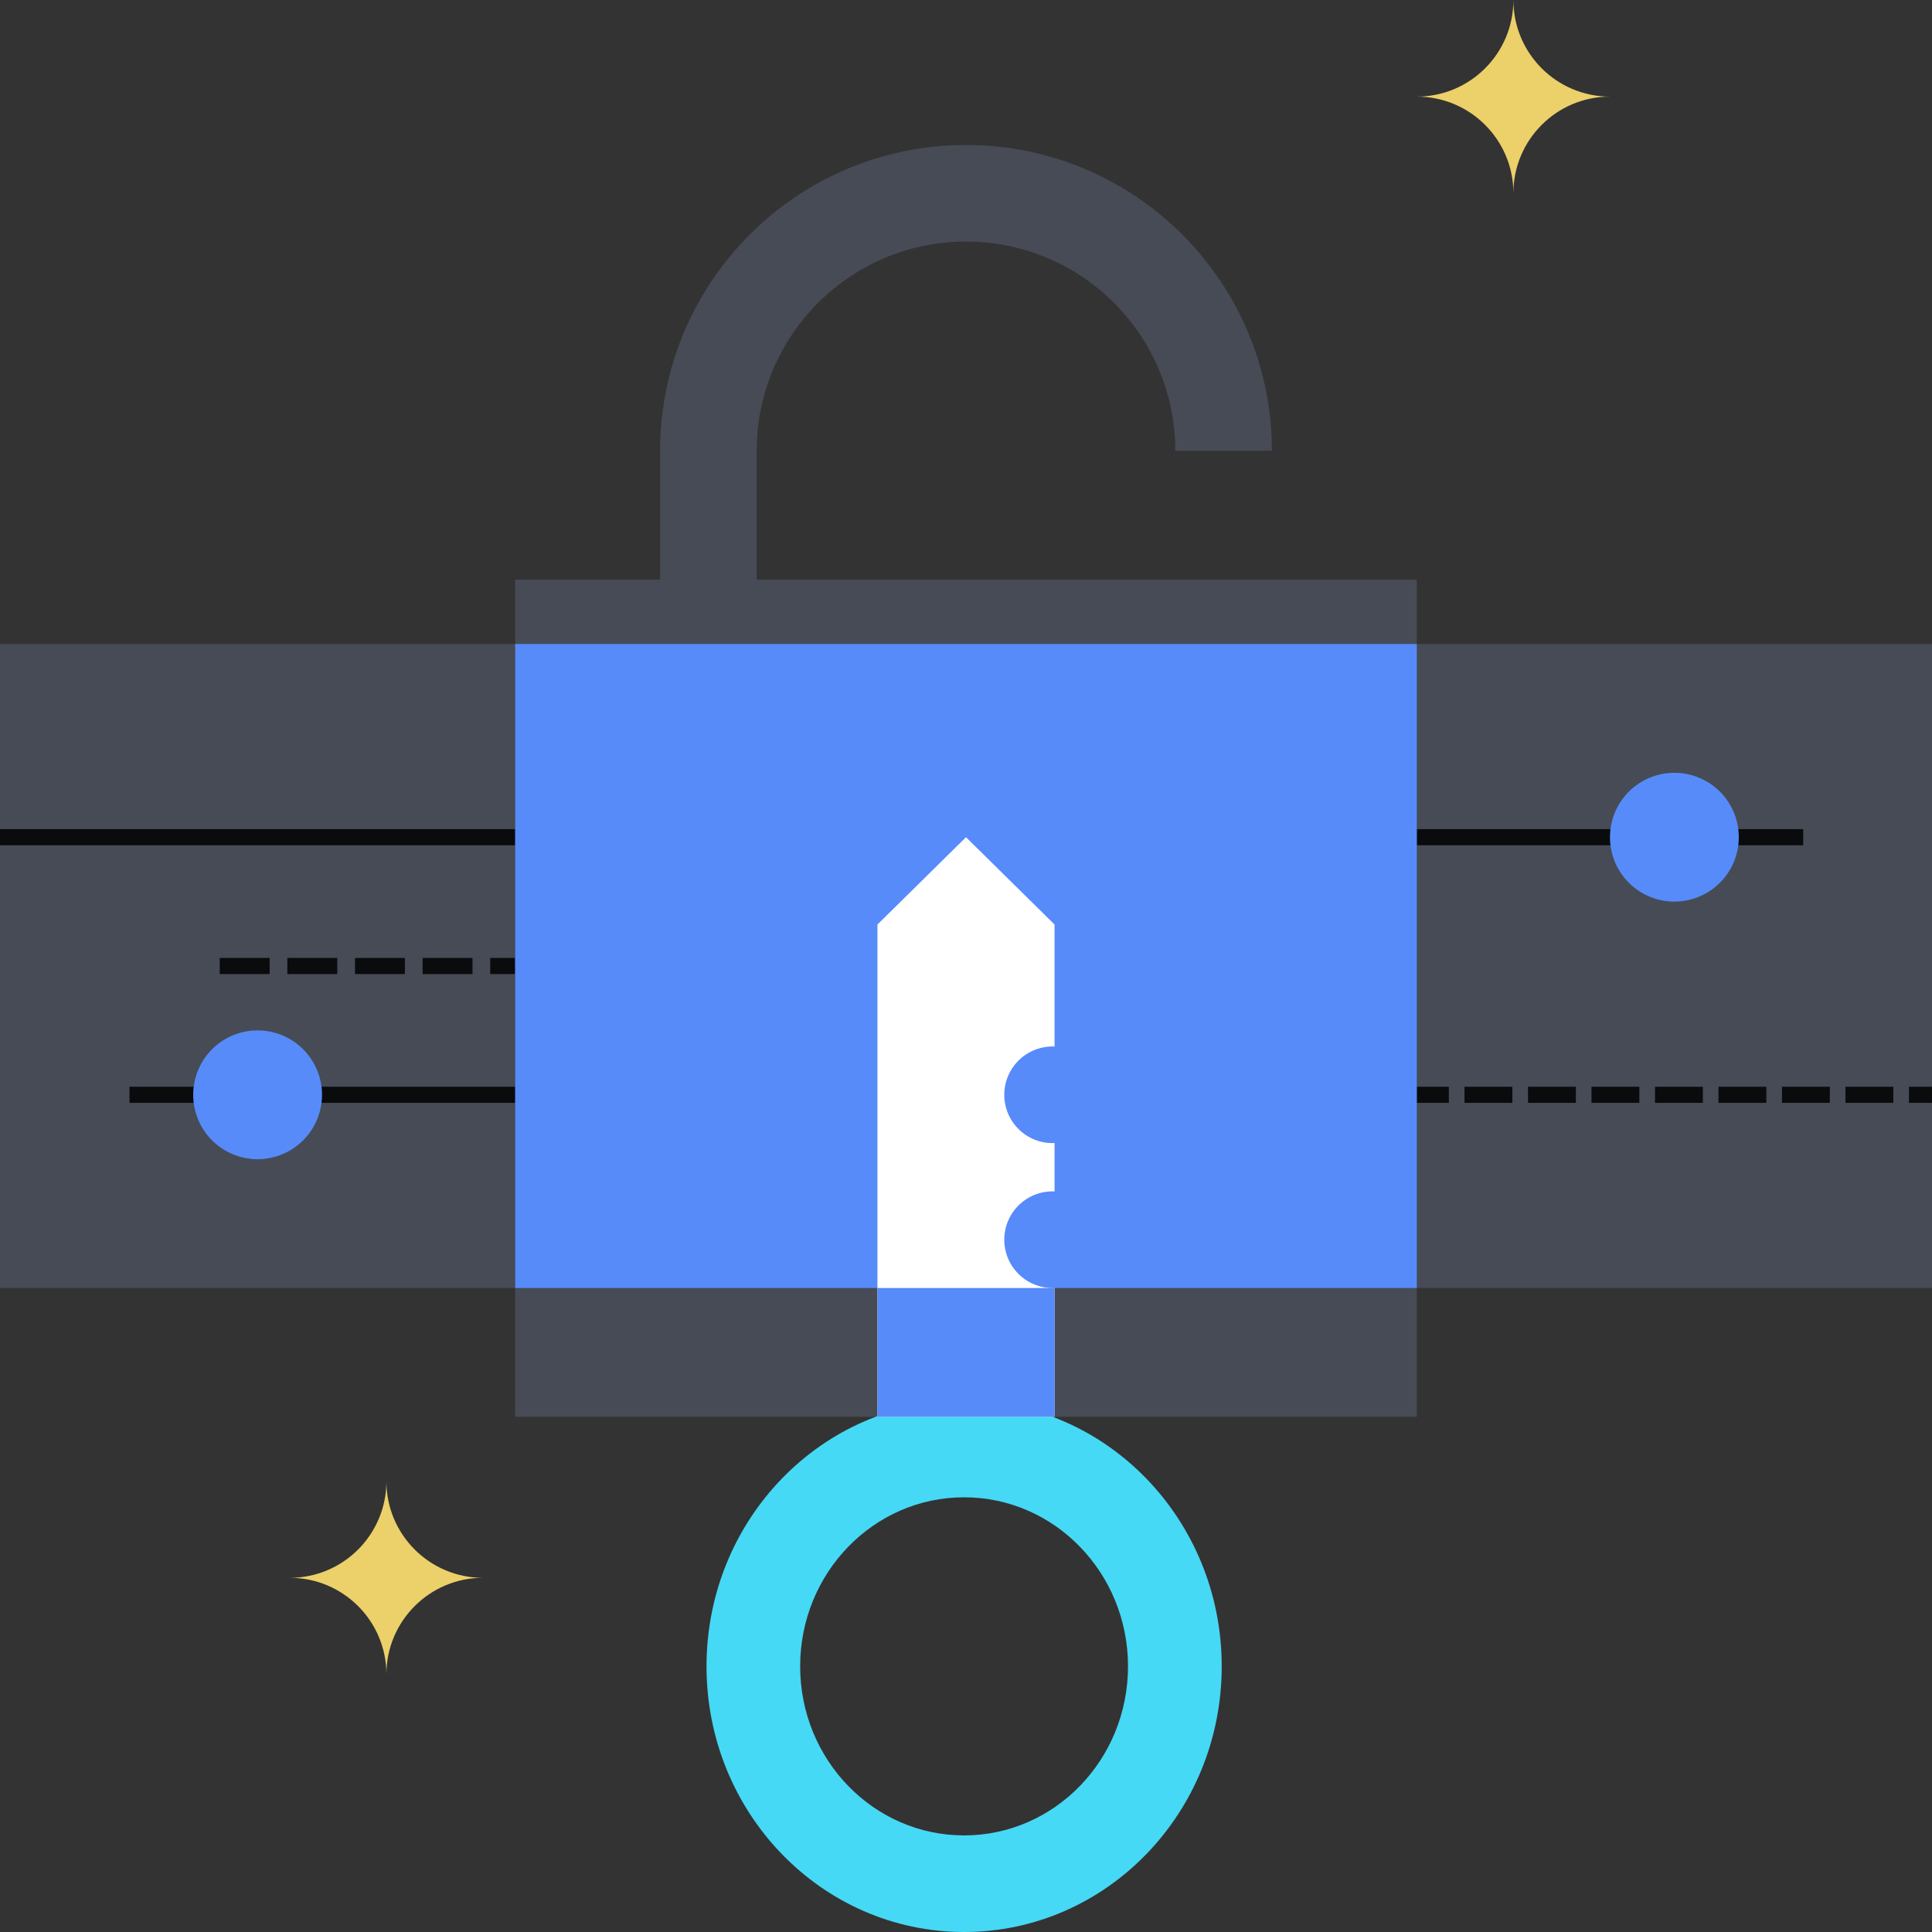<svg xmlns="http://www.w3.org/2000/svg" fill="none" viewBox="0 0 240 240"><rect x="0" y="0" width="240" height="240" fill="#333333" stroke="none"/><path fill="#464B55" d="M240 160H0V80h240z"/><path fill="#0A0B0D" fill-rule="evenodd" d="M72 137H16.086v-2H72zm-44.703-18h6.2v2h-6.2zm8.4 0h6.2v2h-6.2zm8.4 0h6.2v2h-6.2zm8.4 0h6.2v2h-6.2zm8.4 0h3.1v2h-3.1zM224 105H0v-2h224zm-54.875 32v-2h2.972v2zm4.915-2h5.944v2h-5.944zm7.888 0h5.943v2h-5.943zm7.887 0h5.944v2h-5.944zm7.887 0h5.944v2h-5.944zm7.888 0h5.943v2h-5.943zm7.887 0h5.944v2h-5.944zm7.887 0h5.944v2h-5.944zm7.888 0h5.943v2h-5.943zm7.887 0h2.859v2h-2.859z" clip-rule="evenodd"/><path fill="#578BFA" d="M40 136a8 8 0 1 1-16 0 8 8 0 0 1 16 0m176-32a8 8 0 1 1-16 0 8 8 0 0 1 16 0"/><path fill="#464B55" d="M175.999 72H64v104h111.999z"/><path fill="#578BFA" d="M175.999 80H64v80h111.999z"/><path fill="#45D9F5" fill-rule="evenodd" d="M119.766 174c-17.673 0-32 14.775-32 33s14.327 33 32 33 32-14.775 32-33-14.327-33-32-33m-.005 12c-11.246 0-20.363 9.402-20.363 21s9.117 21 20.363 21c11.247 0 20.364-9.402 20.364-21s-9.117-21-20.364-21" clip-rule="evenodd"/><path fill="#ECD069" d="M187.999 24c0-6.628 5.372-11.999 12.001-11.999-6.629 0-12.001-5.372-12.001-12.001 0 6.629-5.373 12.001-11.999 12.001 6.626 0 11.999 5.37 11.999 11.999m-140 184c0-6.629 5.372-11.999 12.001-11.999-6.629 0-12.001-5.372-12.001-12.001 0 6.629-5.373 12.001-11.999 12.001 6.626 0 11.999 5.37 11.999 11.999"/><path fill="#464B55" fill-rule="evenodd" d="M120.005 30.01c-14.36 0-26.005 11.643-26.005 26V72H82V56.01c0-20.987 17.02-38 38.005-38C140.985 18.01 158 35.019 158 56h-12c0-14.352-11.64-25.99-25.995-25.99" clip-rule="evenodd"/><path fill="#FFFFFF" fill-rule="evenodd" d="M131 176v-16.005a6 6 0 1 1 0-11.99v-6.01a6 6 0 1 1 0-11.99v-15.156L120 104l-11 10.849V176z" clip-rule="evenodd"/><path fill="#578BFA" d="M109 160h22v16h-22z"/></svg>